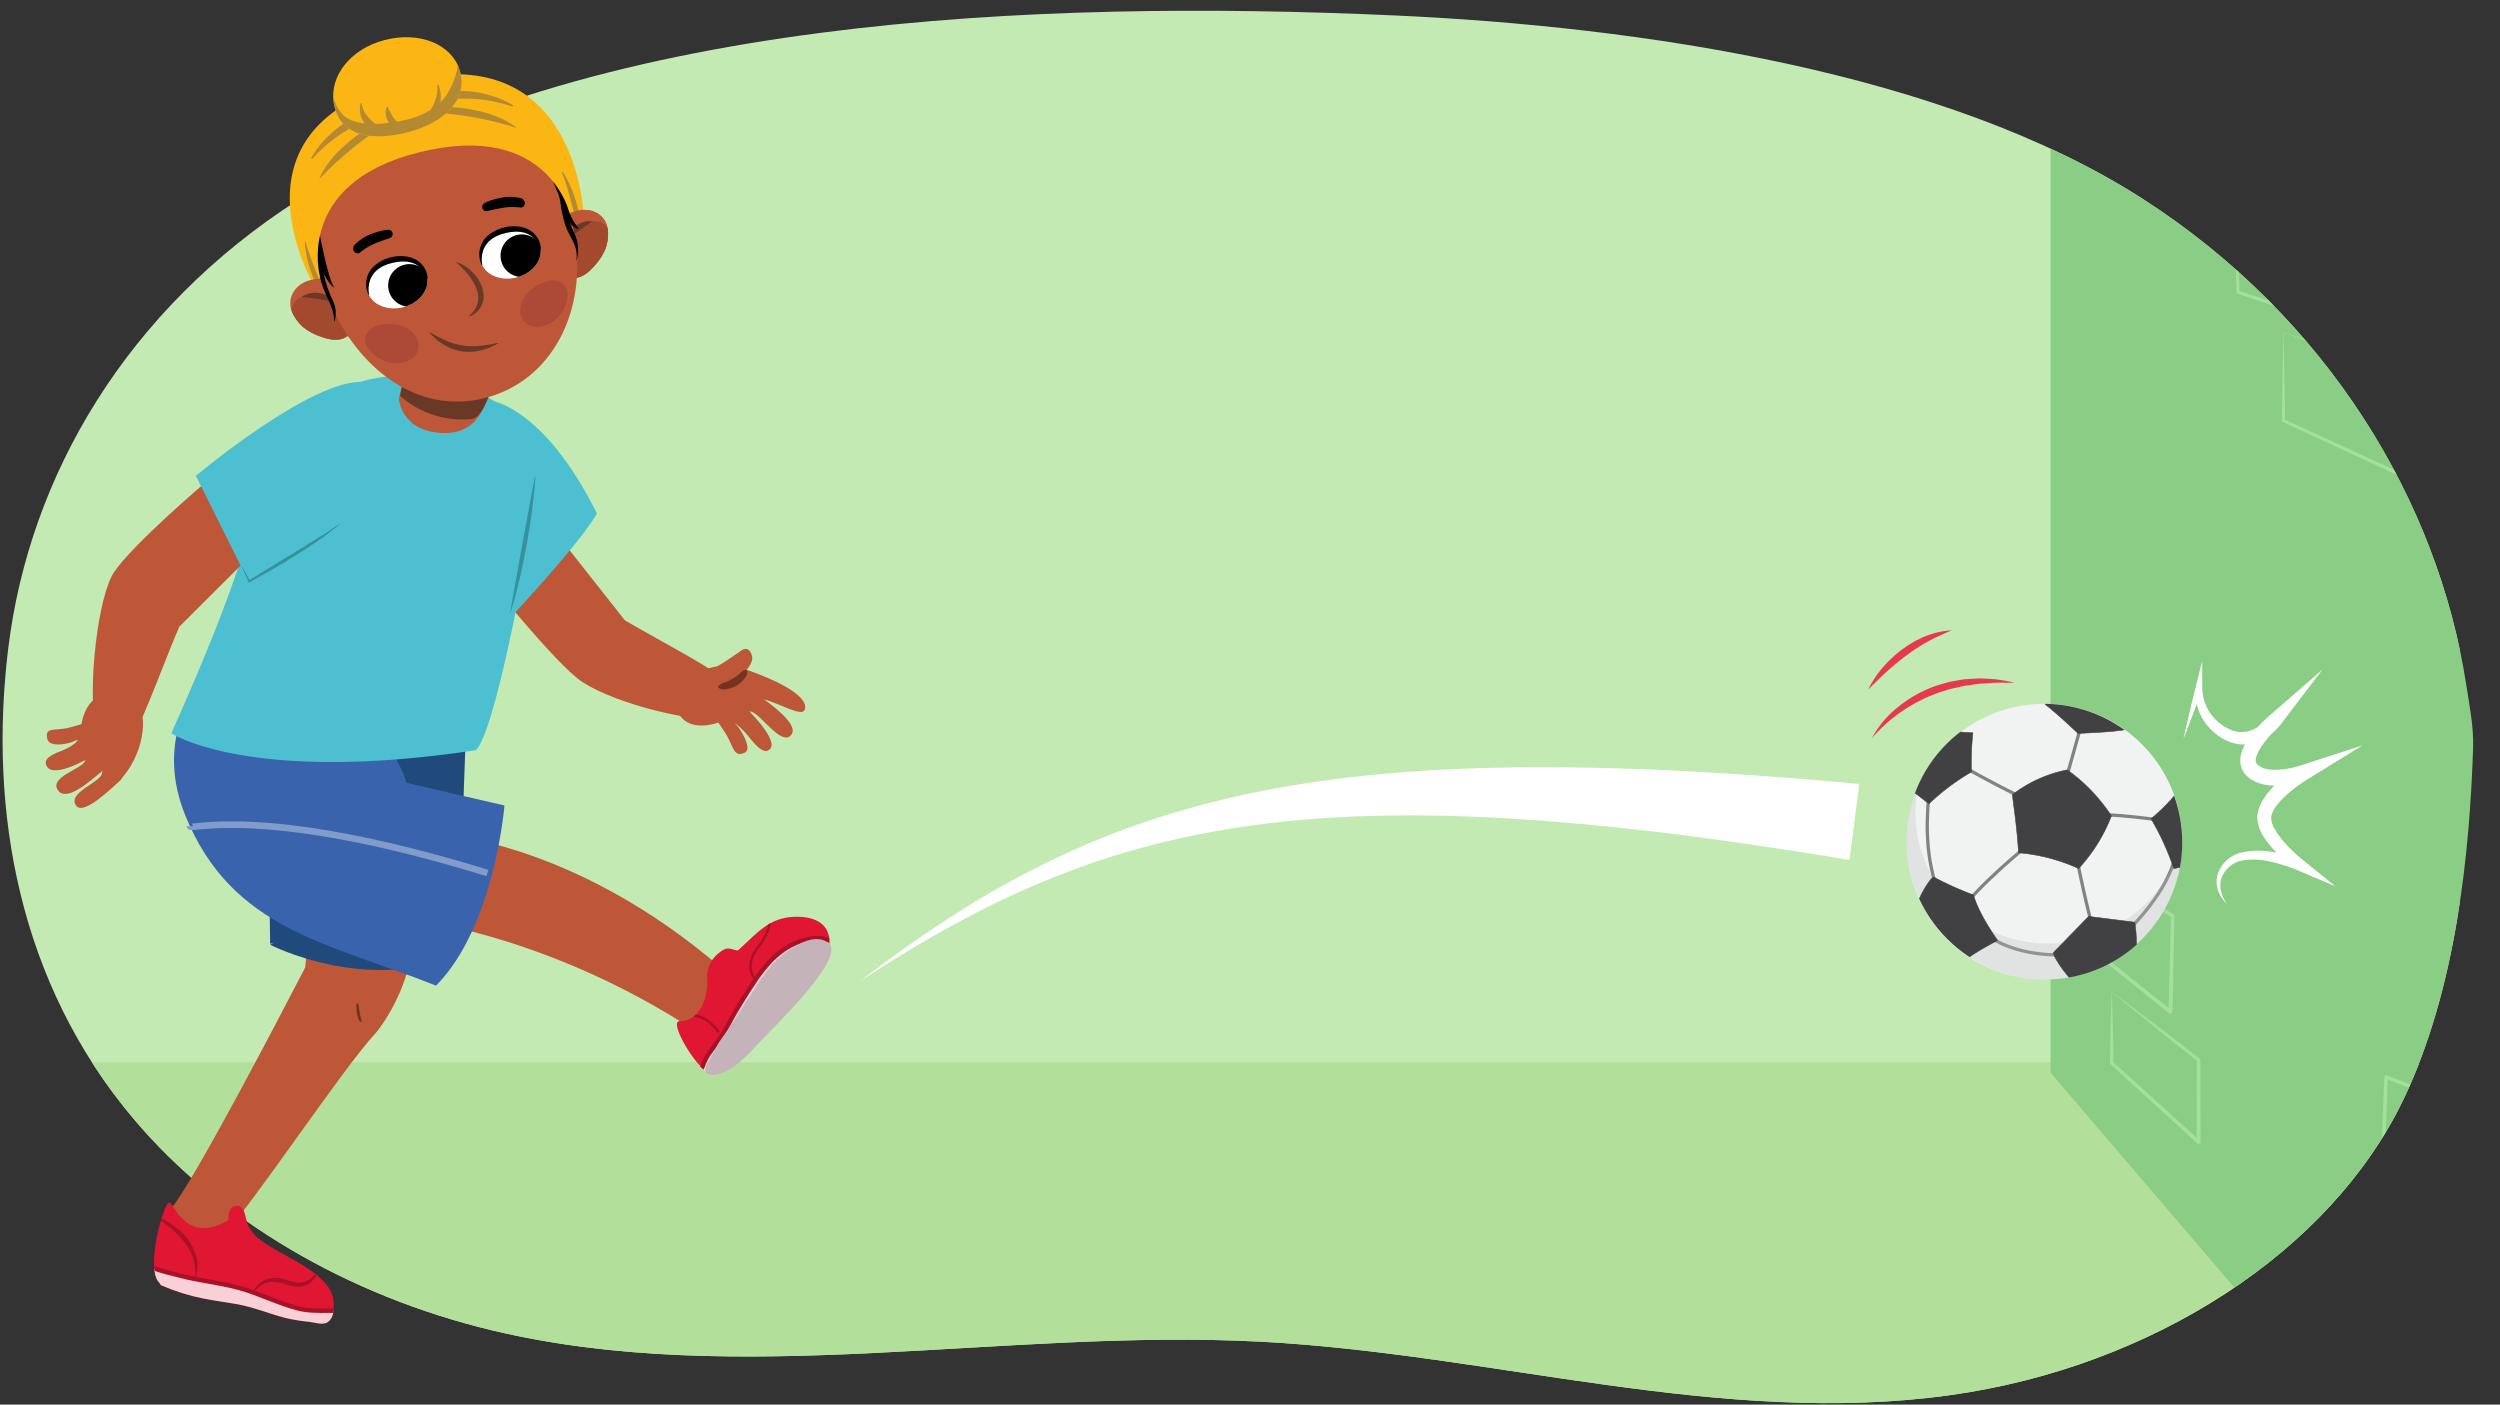 <svg xmlns="http://www.w3.org/2000/svg" xmlns:xlink="http://www.w3.org/1999/xlink" width="760" height="427" viewBox="0 0 760 427"><rect x="0" y="0" width="760" height="427" fill="#333333" stroke="none"/><defs><clipPath id="a"><path d="M751.823,227.366C750.8,258.513,746.865,300.38,730.64,334.2c-22.108,46.079-76.06,81.267-137.7,89.911-69.413,9.734-139.147-12.5-209.492-16.228-78.121-4.142-158.8,14.462-233.735-3.432-44.3-10.58-83.383-33.887-109.04-64.258C5.713,298.808-3.543,246.564,2.506,197.077,8.9,144.765,38.463,94.118,90.837,60.667,178.064,4.958,316.05-.157,423.62,4.678c75.113,3.375,167.674,17.149,227.754,55.774,56.141,36.093,89.759,91.856,98.388,147.836C750.738,214.625,752.031,220.983,751.823,227.366Z" fill="none"/></clipPath><clipPath id="b"><path d="M51.531,365.568c1.407.581,5.392,12.845,17.905,5.338-.089-1.9.346-3.685,1.873-4.244a2.039,2.039,0,0,1,2.405.81c1.023,1.427,1.013,3.529,1.76,5.172a14.357,14.357,0,0,0,2.387,3.22c6.944,6.43,26.214,11.933,23.341,23.541a3.839,3.839,0,0,1-1.985,2.765c-1.589.591-3.515-.13-5.122-.323a55.6,55.6,0,0,1-7.1-1.147c-4.942-1.248-9.744-3.288-14.75-4.2-3.426-.622-6.879-1.053-10.3-1.722a63.569,63.569,0,0,1-12.886-4.028c-.285-.121-.439-.48-.583-.766a4.347,4.347,0,0,1-1.146-1.976C45.284,381.166,50.124,364.987,51.531,365.568Z" fill="none"/></clipPath><clipPath id="c"><path d="M184.114,75.468a16.992,16.992,0,0,1-3.331,5.22c-1.4,1.685-3.383,3.449-5.623,3.786-3.887.583-7.7-1.491-8.58-5.538-.615-2.825.385-5.681,1.633-8.217a11.745,11.745,0,0,1,6.521-6.126c3.315-1.423,6.959-.726,8.972,2.282C185.357,69.342,184.976,72.807,184.114,75.468Z" fill="#bd5738"/></clipPath><clipPath id="d"><path d="M88.262,91.713c.29-3.608,3.131-5.994,6.719-6.368a11.742,11.742,0,0,1,8.682,2.166c2.326,1.605,4.592,3.611,5.433,6.376,1.2,3.963-1.11,7.633-4.789,9.02-2.119.8-4.708.225-6.754-.562A16.978,16.978,0,0,1,92.1,99.413C90.048,97.511,88.025,94.672,88.262,91.713Z" fill="none"/></clipPath><clipPath id="e"><path d="M101.446,31.136c1.678,10.762,12.2,11.754,22.763,9s18.393-9.808,15.478-18.964c-2.458-7.722-12.2-11.754-22.763-9S100.215,23.251,101.446,31.136Z" fill="none"/></clipPath><clipPath id="f"><ellipse cx="120.76" cy="86.247" rx="9.293" ry="7.37" transform="translate(-17.839 33.221) rotate(-14.598)" fill="none"/></clipPath><clipPath id="g"><ellipse cx="155.165" cy="77.173" rx="9.293" ry="7.37" transform="matrix(0.968, -0.252, 0.252, 0.968, -14.442, 41.6)" fill="none"/></clipPath><clipPath id="h"><path d="M240.7,278.759c-7.467.545-11.158,5.624-16.419,10.193-2.554-.395-2.986-1.436-5.638.687a9.029,9.029,0,0,0-3.624,8.109c.291,5.341-2.245,12.813-8.345,12.68-3.609-.078,4.564,14.476,8.675,15.493,5.425-4.09,36.014-34.925,36.079-35.146C254.867,279.091,245.044,278.441,240.7,278.759Z" fill="none"/></clipPath><clipPath id="i"><ellipse cx="621.492" cy="255.873" rx="41.788" ry="42.042" transform="translate(1.171 514.573) rotate(-45.016)" fill="none"/></clipPath></defs><g clip-path="url(#a)"><rect x="-12.273" y="2.638" width="760" height="504" fill="#c3eab2"/><polygon points="0.433 322.932 765.963 322.932 765.963 505.05 -34.508 505.05 -34.508 320.814 0.433 322.932" fill="#b2e09b"/><polygon points="761.064 487.05 623.374 326.108 623.374 -16.95 761.064 -16.95 761.064 487.05" fill="#89ce84"/><path d="M627.459,257.349l.333,12.33c.088,4.012.15,7.976.146,11.959l-.192-.4L660.2,307.172l-.97.452.739-29.175.245.461c-5.44-3.511-10.853-6.978-16.265-10.573Zm-.07-.129c5.4,3.314,10.981,6.7,16.587,10.189,5.613,3.464,11.224,7.055,16.808,10.6a.534.534,0,0,1,.245.462l-.611,29.177a.6.6,0,0,1-.97.452L627.1,282.038a.517.517,0,0,1-.192-.4c0-4.135.057-8.289.146-12.395Z" fill="#a3e09b"/><path d="M642.005,301.586l.33,10.984c.092,3.559.156,7.067.151,10.6l-.168-.38,26.457,23.935-1.006.445.081-24.941.2.41c-4.336-3.409-8.627-6.82-12.924-10.326Zm-.064-.132,13.277,9.982c4.5,3.4,9.012,6.887,13.474,10.38a.527.527,0,0,1,.2.41l.08,24.941a.6.6,0,0,1-1.006.445l-26.338-24.065a.514.514,0,0,1-.168-.38c0-3.686.059-7.393.151-11.05Z" fill="#a3e09b"/><path d="M773.892,347.659a6.9,6.9,0,0,0-1.349-.829c-.487-.248-.983-.481-1.481-.708-1-.454-2-.886-3.016-1.309l-6.086-2.5-12.234-4.867c-8.171-3.208-16.346-6.417-24.55-9.539l.724-.479-1.147,31.061-.275-.52,47.364,29.7-.8.415c.417-6.715.8-13.425,1.278-20.151q.325-5.04.731-10.1C773.289,354.451,773.606,351.057,773.892,347.659Zm.141-.043c-.113,3.348-.2,6.7-.354,10.073q-.2,5.05-.47,10.131c-.326,6.765-.738,13.544-1.121,20.319a.525.525,0,0,1-.8.415l-47.429-29.595a.59.59,0,0,1-.275-.52l1.253-31.057a.531.531,0,0,1,.549-.514.567.567,0,0,1,.175.035l12.281,4.778c4.087,1.609,8.176,3.213,12.239,4.883s8.134,3.323,12.154,5.1c2.01.887,4.025,1.766,6.009,2.715.992.474,1.98.957,2.958,1.462.489.253.976.512,1.454.787A5.544,5.544,0,0,1,774.033,347.616Z" fill="#a3e09b"/><path d="M694.212,101.109l.253,13.5c.093,4.452.141,8.851.162,13.26l-.266-.416,71.451,32.818-.842.569-1.749-36.238.369.487-34.552-11.8-17.33-6.028Zm-.086-.119,17.3,5.609,17.468,5.736,35.042,11.73a.545.545,0,0,1,.369.487l1.85,36.233a.594.594,0,0,1-.842.568l-71.337-33.064a.46.46,0,0,1-.266-.416c.021-4.532.069-9.074.162-13.564Z" fill="#a3e09b"/><path d="M679.82,72.4l.589,8.322c.2,2.721.309,5.39.449,8.076l-.334-.445,43.833,14.479-.794.558.659-25.88.482.553L702.42,75.4l-11.213-1.445Zm-.1-.108,11.111,1.035,11.286,1.143,22.712,2.511a.548.548,0,0,1,.482.554l-.541,25.883a.6.6,0,0,1-.615.59.616.616,0,0,1-.179-.031l-43.76-14.7-.008,0a.479.479,0,0,1-.326-.443c-.06-2.8-.15-5.625-.151-8.394Z" fill="#a3e09b"/><path d="M261.492,298.226c10.436-7.975,21.187-15.582,32.4-22.539a272.65,272.65,0,0,1,35.141-18.459c24.4-10.6,50.641-17.055,77.1-20.393,26.493-3.384,53.193-3.975,79.735-3.4,26.562.583,53,2.492,79.358,4.883l-3,23.113c-25.726-4.268-51.52-8.059-77.385-10.546s-51.816-3.818-77.647-2.444c-25.807,1.339-51.5,5.661-76.039,14.217a268.257,268.257,0,0,0-35.819,15.563C283.745,284.272,272.49,291.042,261.492,298.226Z" fill="#fff"/><path d="M569.021,224.461a30.423,30.423,0,0,1,7.951-9.494,37.879,37.879,0,0,1,10.867-6.229c.972-.4,2-.622,3-.94l1.509-.442c.511-.113,1.027-.209,1.543-.3,1.033-.177,2.061-.371,3.093-.529,1.041-.086,2.084-.152,3.124-.21l1.558-.091q.782.019,1.56.064l3.106.173c2.057.233,4.092.646,6.1,1.055-2.072.084-4.105-.031-6.134.045l-3.033.2-1.51.083-1.5.218c-1,.149-1.989.289-2.984.409l-2.929.66-1.463.322-1.428.447c-.945.319-1.922.546-2.839.939l-2.779,1.1c-.906.413-1.779.9-2.683,1.319a47.343,47.343,0,0,0-5.131,3.1A45.708,45.708,0,0,0,569.021,224.461Z" fill="#e83850"/><path d="M567.963,209.638a28.792,28.792,0,0,1,4.436-6.749,37.1,37.1,0,0,1,5.949-5.537c.559-.389,1.106-.8,1.679-1.164l1.746-1.064c.581-.356,1.217-.619,1.822-.931a13.726,13.726,0,0,1,1.871-.821,23.842,23.842,0,0,1,7.908-1.734,67.519,67.519,0,0,0-7.168,3.319,53.96,53.96,0,0,0-6.527,4.2,76.566,76.566,0,0,0-6.029,4.948C571.718,205.869,569.838,207.707,567.963,209.638Z" fill="#e83850"/><path d="M663.783,224.551c.584-2.621,1.161-5.245,1.793-7.851.606-2.615,1.261-5.214,1.907-7.817l1.967-7.924.039,8.318a13.877,13.877,0,0,0,.632,3.8,13.522,13.522,0,0,0,1.625,3.5,14.448,14.448,0,0,0,5.7,4.944,8.359,8.359,0,0,0,6.764.549,11.2,11.2,0,0,0,3.079-1.747,14.032,14.032,0,0,0,1.364-1.232,12.056,12.056,0,0,0,1.128-1.333l3.17,2.877a36.424,36.424,0,0,0-5.31,6.074,12.863,12.863,0,0,0-1.685,3.211,4.043,4.043,0,0,0-.224,1.343,1.533,1.533,0,0,0,.243.829,3.6,3.6,0,0,0,.883.81,5.422,5.422,0,0,0,1.365.648,10.825,10.825,0,0,0,3.482.462,25.983,25.983,0,0,0,7.684-1.316l18.812-6.087-16.8,10.337a43.009,43.009,0,0,0-6.913,5.288,19.968,19.968,0,0,0-2.738,3.114,9.985,9.985,0,0,0-.917,1.643,4.7,4.7,0,0,0-.4,1.518,6.776,6.776,0,0,0,.978,3.329,22.568,22.568,0,0,0,2.394,3.472,45.612,45.612,0,0,0,6.34,6.177l9.814,7.94-11.536-4.889c-1.29-.547-2.726-1.055-4.124-1.488a43.593,43.593,0,0,0-4.269-1.133,20.955,20.955,0,0,0-8.527-.3,7.855,7.855,0,0,0-3.595,1.71,8.655,8.655,0,0,0-2.468,3.31c-1.078,2.584-.19,5.807,1.622,8.233a10.843,10.843,0,0,1-2.641-3.824,8.036,8.036,0,0,1-.353-4.837,9.765,9.765,0,0,1,6.82-6.9,23.321,23.321,0,0,1,9.653-.357,45.3,45.3,0,0,1,9.217,2.315l-1.721,3.05a49.1,49.1,0,0,1-7.2-6.441,24.072,24.072,0,0,1-3.008-4.042,10.777,10.777,0,0,1-1.615-5.457,11.115,11.115,0,0,1,1.86-5.429,24.29,24.29,0,0,1,3.209-3.975,36.732,36.732,0,0,1,3.681-3.251,47.842,47.842,0,0,1,4.009-2.828l2.016,4.25a32.616,32.616,0,0,1-4.545,1.2,26.249,26.249,0,0,1-4.721.491,15.5,15.5,0,0,1-5.031-.768,10.113,10.113,0,0,1-2.5-1.245,9.1,9.1,0,0,1-1.131-.925,6.221,6.221,0,0,1-2.015-4.527,8.666,8.666,0,0,1,.478-2.9,17.337,17.337,0,0,1,2.336-4.405,40.485,40.485,0,0,1,6.283-6.7l15.88-13.812L693.3,220.246a15.864,15.864,0,0,1-1.667,1.852,18.136,18.136,0,0,1-1.838,1.542,13.9,13.9,0,0,1-4.38,2.205,11.641,11.641,0,0,1-5.014.362,13.056,13.056,0,0,1-4.6-1.641,16.757,16.757,0,0,1-6.488-6.555,16.189,16.189,0,0,1-1.59-4.321,14.878,14.878,0,0,1-.276-4.6l2.006.393c-.914,2.521-1.82,5.044-2.775,7.552C665.744,219.55,664.76,222.05,663.783,224.551Z" fill="#fff"/></g><path d="M143.95,170.659s22.062,27.9,31.558,35.545c8.246,6.636,32.775,13.347,44.572,12.493,10.965-.8-1.765-12.561-2.823-14.118s-20.25-11.826-27.294-16l-25.109-31.826Z" fill="#bd5738"/><path d="M153.48,189.51c-7.291-7.643-9.674-16.62-12.188-20.9-3.959-6.745-13.255-18.766-13.255-18.766l20.984-28.084s16,1.412,32.471,34.353C175.325,166.567,153.48,189.51,153.48,189.51Z" fill="#4cc0d1"/><path d="M207.781,208.725s6.032-9.878,20.037-4.829c18.346,6.615,17.519,11.114,16.568,12.2-1.825,2.084-12.772-5.962-17.1-3.425S212.633,215.856,207.781,208.725Z" fill="#bd5738"/><path d="M229.8,210.762c2.281,1.847,13.685,9.18,10.677,12.708s-9.487-6.9-12.275-7.135-8.92-2.044-6.624-4.109S229.8,210.762,229.8,210.762Z" fill="#bd5738"/><path d="M224.306,212.887c3.9,3.448,12.3,12.116,9.79,14.8-1.655,1.763-4.007-.665-6.049-3.195s-5.612-6.646-8.695-5.452-7.776-12.8-1.411-9.477Z" fill="#bd5738"/><path d="M223.469,219.943c1.644,1.5,5.384,7.741,2.92,8.871-3.1,1.421-3.276-1.172-5.253-4.874s-7.467-9.7-3.346-8.468A9.542,9.542,0,0,1,223.469,219.943Z" fill="#bd5738"/><path d="M220.39,218.861s-8.988,4.423-13.433-.963c-1.926-2.334-1.285-4,.679-8.669,1.536-3.654,10.49-1.181,10.49-1.181Z" fill="#bd5738"/><path d="M228.683,199.884c.178,1.58-1.892,5.838-8.784,7.966s-9.676-1.856-8.43-2.2c5.193-1.445,12.586-7.069,14.01-7.976C227.43,196.431,228.505,198.3,228.683,199.884Z" fill="#bd5738"/><path d="M227.07,203.734c.4,1.275-.334,2.036-.925,2.79a8.35,8.35,0,0,1-2.24,1.9,8.907,8.907,0,0,1-2.733,1.017,6.019,6.019,0,0,1-1.441.166,2.241,2.241,0,0,1-1.452-.671l0-.294a4.564,4.564,0,0,1,2.3-1.264,15.151,15.151,0,0,0,2.1-1.038,13.785,13.785,0,0,0,1.908-1.325c.628-.512.931-1.179,2.217-1.422Z" fill="#733522"/><path d="M124.46,272.6c5.6,22.859-10.171,41.366-10.171,41.366-10.6,11.383-37.259,52.11-47.975,63.432-3.668,4.319-6.521,7.21-13.062,2.2-2.286-1.752-6.891-5.236-1.178-12.244,7.16-8.785,32.9-58.192,40.723-73.275l1.965-22.21Z" fill="#bd5738"/><path d="M80.946,206.734,82.122,286.9s39.489-10.38,57.034,3.9l2.336-64.1S77.931,206.2,80.946,206.734Z" fill="#214a7c"/><path d="M108.694,304.886a2.81,2.81,0,0,1,.444,1.475c.078.492.147.982.237,1.465.071.486.168.965.277,1.433a5.3,5.3,0,0,1,.286,1.457l-.088.066a1.884,1.884,0,0,1-.967-1.287,8.847,8.847,0,0,1-.4-1.518,12.511,12.511,0,0,1-.154-1.54,2.364,2.364,0,0,1,.254-1.548Z" fill="#733522"/><path d="M82.137,287.2s28.439,14.811,57.072,3.305c0,0-10.221-11.221-12.165-11.633s-31.979.425-31.979.425Z" fill="#214a7c"/><path d="M215.374,316.108c-45.176-31.058-88-36.235-88-36.235l5.647-26.353s44.236,1.882,91.765,45.647" fill="#bd5738"/><path d="M51.531,365.568c1.407.581,5.392,12.845,17.905,5.338-.089-1.9.346-3.685,1.873-4.244a2.039,2.039,0,0,1,2.405.81c1.023,1.427,1.013,3.529,1.76,5.172a14.357,14.357,0,0,0,2.387,3.22c6.944,6.43,26.178,11.269,23.3,22.877-.054,1.146-.672,2.7-1.561,3.035a1.54,1.54,0,0,1-1.106.55c-13.943-1.125-15.68-3.209-23.165-5.128-8.383-2.154-14.544-1.4-26.274-6.446-.285-.121-.439-.48-.583-.766a4.347,4.347,0,0,1-1.146-1.976C45.284,381.166,50.124,364.987,51.531,365.568Z" fill="#e01633"/><g clip-path="url(#b)"><path d="M42.19,382.675c2.988,3.084,8.409,4.008,12.019,4.984,6.107,1.656,12.29,2.182,18.391,3.836,6.121,1.659,11.989,4.74,18.125,6.284,6.013,1.512,12.073-.3,18,1.7,4.7,1.588,4.4,11.144-.353,11.125-5.918-.021-12.075.251-18.018-1.13-7.268-1.693-14.165-5.548-21.418-7.273-6.588-1.571-13.167-2.36-19.7-4.6-4.373-1.5-9.716-2.958-12.653-7.716C33.673,385.183,37.96,378.309,42.19,382.675Z" fill="#f9d0d6" stroke="#a81126" stroke-miterlimit="10" stroke-width="1.35"/><path d="M46.242,369.426a18.85,18.85,0,0,1,5.707,2.611,20.944,20.944,0,0,1,4.755,4.232,16.12,16.12,0,0,1,3,5.749,11.15,11.15,0,0,1-.286,6.367l-.134-.02a14.189,14.189,0,0,0-.585-6.007,18.415,18.415,0,0,0-3.037-5.237,26.753,26.753,0,0,0-4.363-4.244,32.858,32.858,0,0,0-5.112-3.329Z" fill="#a81126"/><path d="M96.911,385.672c-.043.11-.149.419-.211.644-.08.242-.167.486-.263.729a7.937,7.937,0,0,1-.743,1.417,6.015,6.015,0,0,1-2.59,2.169,6.793,6.793,0,0,1-3.43.475,16.365,16.365,0,0,1-3.079-.775,12.231,12.231,0,0,0-2.642-.594,6.854,6.854,0,0,0-2.548.118,6.488,6.488,0,0,0-2.364,1.161c-.766.548-1.464,1.268-2.249,1.936l-.11-.079a18.408,18.408,0,0,1,1.855-2.36,6.653,6.653,0,0,1,2.509-1.656,9.41,9.41,0,0,1,5.948.185,16.085,16.085,0,0,0,2.856.8,6.1,6.1,0,0,0,2.9-.22,5.729,5.729,0,0,0,2.406-1.639,8.571,8.571,0,0,0,.886-1.186l.383-.64.191-.324c.091-.1.082-.236.317-.3Z" fill="#a81126"/></g><path d="M123.61,237.991l29.744,6.879s-2.893,36.648-20.8,54.768c-32.5-12.992-62.045-16.766-76.235-51.765-8.7-21.453,1.957-35.914,1.957-35.914S110.953,200,123.61,237.991Z" fill="#3964ad"/><path d="M165.963,134.461c-15.53,96-21.647,93.647-21.647,93.647-68.633,10.341-92.236-5.176-92.236-5.176C71.845,178.7,72.316,170.7,79.845,151.873c4.578-11.445,9.509-24.692,19.765-31.529C102.433,118.461,133.021,101.05,165.963,134.461Z" fill="#4cc0d1"/><path d="M155.073,186.214l3.7-20.718L162.6,144.8l.133.025c-.06,1.773-.264,3.519-.392,5.279l-.627,5.234c-.421,3.489-1.019,6.944-1.618,10.4-.652,3.445-1.309,6.889-2.141,10.3L156.7,181.16c-.5,1.692-.925,3.4-1.5,5.078Z" fill="#39909d"/><path d="M123.139,112.344l-1.882,8.941s.733,10.353,14.117,10.353c14.589,0,13.647-18.824,13.647-18.824Z" fill="#bd5738"/><path d="M124.2,108.579l-2.588,11.765a28.7,28.7,0,0,0,21.647,7.058c5.176-.47,8.588-18.352,8.588-18.352Z" fill="#6a3827"/><path d="M96.754,89.1s-30.9-48.7,23.977-63.885,56.96,39.818,56.7,42.274S96.754,89.1,96.754,89.1Z" fill="#fcb614"/><path d="M171.01,52.248c3.165,4.5,4.964,11.136,5.745,16.645.09.63-.656.567-.84.076-2.035-5.417-2.854-11.136-5.1-16.549C170.758,52.273,170.905,52.1,171.01,52.248Z" fill="#b38931"/><path d="M184.114,75.468a16.992,16.992,0,0,1-3.331,5.22c-1.4,1.685-3.383,3.449-5.623,3.786-3.887.583-7.7-1.491-8.58-5.538-.615-2.825.507-5.624,1.633-8.217,2.057-4.739,3.827-5.647,6.64-6.493,3-1,6.84-.359,8.853,2.649C185.357,69.342,184.976,72.807,184.114,75.468Z" fill="#ae5c40"/><path d="M184.114,75.468a16.992,16.992,0,0,1-3.331,5.22c-1.4,1.685-3.383,3.449-5.623,3.786-3.887.583-7.7-1.491-8.58-5.538-.615-2.825.385-5.681,1.633-8.217a11.745,11.745,0,0,1,6.521-6.126c3.315-1.423,6.959-.726,8.972,2.282C185.357,69.342,184.976,72.807,184.114,75.468Z" fill="#bd5738"/><g clip-path="url(#c)"><path d="M184.6,69.237c-1.416-2.167-4.409-2.491-7.033-1.348-4.679,2.039-7.127,7.332-7.032,11.411a5.168,5.168,0,0,0,3.529,5.023,4.541,4.541,0,0,0,4.507-1.262,11.364,11.364,0,0,0,5.381-5.036C185.687,75.157,186.386,71.966,184.6,69.237Z" fill="#a34a2e"/></g><path d="M180.018,67.286c-1.474,1.106-2.8,1.967-4.072,2.952-.638.481-1.266.972-1.888,1.5-.654.509-1.242,1.09-2.006,1.651a6.845,6.845,0,0,1,2.809-4.591,7.982,7.982,0,0,1,2.43-1.264A5.874,5.874,0,0,1,180.018,67.286Z" fill="#6a3827"/><path d="M92.692,73.519c.132,5.5,2.633,11.9,5.282,16.8.3.559.864.065.721-.439-1.586-5.565-4.33-10.65-5.746-16.335C92.91,73.389,92.69,73.338,92.692,73.519Z" fill="#b38931"/><path d="M88.262,91.713c.29-3.608,3.332-6.046,6.436-6.631,2.869-.634,4.857-.7,8.965,2.429,2.247,1.714,4.592,3.611,5.433,6.376,1.2,3.963-1.11,7.633-4.789,9.02-2.119.8-4.708.225-6.754-.562A16.978,16.978,0,0,1,92.1,99.413C90.048,97.511,88.025,94.672,88.262,91.713Z" fill="#bd5738"/><g clip-path="url(#d)"><path d="M88.634,94.211c.179-2.582,2.634-4.325,5.482-4.608,5.079-.5,9.8,2.924,11.7,6.532a5.166,5.166,0,0,1-.63,6.106,4.544,4.544,0,0,1-4.55,1.1,11.366,11.366,0,0,1-7.154-1.771C90.573,99.91,88.407,97.465,88.634,94.211Z" fill="#a34a2e"/></g><path d="M91.683,90.273a5.88,5.88,0,0,1,2.5-1.111,7.991,7.991,0,0,1,2.738-.081,6.842,6.842,0,0,1,4.691,2.637c-.94-.117-1.737-.337-2.556-.463-.8-.16-1.59-.283-2.382-.392C95.086,90.624,93.509,90.519,91.683,90.273Z" fill="#6a3827"/><path d="M100.025,91.344c8.612,20.741,27.025,34.963,47.582,29.608,20.62-5.37,30.905-26.932,27.092-49.057-6.134-35.592-27.4-38.367-48.016-33S85.6,56.6,100.025,91.344Z" fill="#bd5738"/><path d="M138.793,79.657a12.085,12.085,0,0,1,4.438,2.7A13.537,13.537,0,0,1,145,84.329a13.94,13.94,0,0,1,1.351,2.391,9.682,9.682,0,0,1,.659,2.809,7.076,7.076,0,0,1-.44,2.944,6.379,6.379,0,0,1-3.933,3.733l-.114-.139a7.814,7.814,0,0,0,2.679-3.952,7.471,7.471,0,0,0-.515-4.713,16.288,16.288,0,0,0-2.548-4.137,25.5,25.5,0,0,0-3.458-3.465Z" fill="#6a3827"/><path d="M96.707,68.713c-.022.354-.795,3.337-1.4,2.045-.113-.24-.453-.032-.353.2.238.557-.288.325-.856-.264a.4.4,0,0,0-.624.478,14.494,14.494,0,0,1,.711,2.17c.968,2.567,1.194,3.939,2.069,6.516a37.774,37.774,0,0,0,1.7,6.727c1.044,3.587,3.724,7.2,3.628,11.018a.071.071,0,0,0,.139.021,8.829,8.829,0,0,0-.539-6.3,32.934,32.934,0,0,1-2.782-8.269,14.277,14.277,0,0,0,2.856,4.229c.158.159.219-.052.119-.244C99.083,82.65,96.735,68.29,96.707,68.713Z"/><path d="M169.634,58.715a52.721,52.721,0,0,1-2.262-5.776c-.171-.661,3.965,4.5,4.04,4.828,1.008,4.423,1.353,7.779,4.353,11.466a.215.215,0,0,1-.26.335c-1.515-.844-1.662-.716-2.371-2.394a24.681,24.681,0,0,0,1.523,3.915,11.124,11.124,0,0,1,.618,8.035.041.041,0,0,1-.079-.021c.823-4.4-2.331-7.156-3.447-11.009a40.167,40.167,0,0,1-1.427-6.9A20.794,20.794,0,0,0,169.634,58.715Z"/><path d="M158.207,94.948c-.385-4.092,2.894-7.739,7.811-9.29,2.718-1.264,6.624.243,6.56,3.806-.089,4.947-4.341,10.149-9.621,9.877A4.694,4.694,0,0,1,158.207,94.948Z" fill="#933936" opacity="0.4"/><path d="M126.825,103.122c-1.66-3.761-6.3-5.345-11.35-4.3-2.989.222-5.664,3.444-3.87,6.522,2.492,4.276,8.74,6.743,13.217,3.929A4.693,4.693,0,0,0,126.825,103.122Z" fill="#933936" opacity="0.4"/><path d="M97.416,84.767s-8.61-28.821,29.919-38.45c39.91-9.975,46.034,19.183,46.034,19.183l-1.358-6.937-5.579-16.69-7.492-8.994L125.5,33.83,94.711,48.27,91.762,64.822,93.345,73l3.121,10.05Z" fill="#fcb614"/><path d="M97.133,54.188c3.145-7.387,11.378-13.669,19.171-17.866,1.256-.677,2.133.794,1,1.518A101.1,101.1,0,0,0,97.285,54.257C97.222,54.324,97.1,54.261,97.133,54.188Z" fill="#b38931"/><path d="M94.651,47.921c3.707-6.608,12.286-14.058,21.32-14.318.941-.028.968,1.034.119,1.311-8.782,2.861-15.161,6.826-21.012,13.2C94.867,48.345,94.506,48.179,94.651,47.921Z" fill="#b38931"/><path d="M156.789,38.651c-6.349-4.915-16.6-6.382-25.451-6.245-1.427.022-1.475,1.735-.13,1.812a101.1,101.1,0,0,1,25.481,4.567C156.777,38.813,156.851,38.7,156.789,38.651Z" fill="#b38931"/><path d="M155.9,31.969c-6.459-3.96-17.583-6.279-25.6-2.1-.835.435-.341,1.375.536,1.2,9.061-1.787,16.564-1.437,24.783,1.274C155.916,32.445,156.15,32.123,155.9,31.969Z" fill="#b38931"/><path d="M101.446,31.136c1.678,10.762,12.2,11.754,22.763,9s18.393-9.808,15.478-18.964c-2.458-7.722-12.2-11.754-22.763-9S100.215,23.251,101.446,31.136Z" fill="#fcb614"/><path d="M108.909,77a1.271,1.271,0,0,0,.365-.116,20.214,20.214,0,0,1,3.762-2.446c1.908-.891,5.606-2.124,5.606-2.124a1.3,1.3,0,0,0,.6-1.739c-.313-.647-.924-.878-2.413-.585a22.125,22.125,0,0,0-4.982,1.565,14.51,14.51,0,0,0-3.819,2.659,1.678,1.678,0,0,0-.489,2.071A1.3,1.3,0,0,0,108.909,77Z"/><path d="M158.764,63a1.274,1.274,0,0,1-.371.1,20.257,20.257,0,0,0-4.487-.08c-2.089.256-5.879,1.171-5.879,1.171a1.3,1.3,0,0,1-1.429-1.158c-.076-.715.32-1.234,1.738-1.775a22.141,22.141,0,0,1,5.053-1.314,14.534,14.534,0,0,1,4.648.23,1.68,1.68,0,0,1,1.513,1.5A1.3,1.3,0,0,1,158.764,63Z"/><g clip-path="url(#e)"><path d="M101.01,26.662a12.2,12.2,0,0,0,2.8,7.755c3.574,4.292,12.435,3.439,17.682,2.449,3.236-.611,9.153-2.126,13.241-6.661,2.243-2.49,4.71-8.453,4.4-11.571a6.266,6.266,0,0,0-.259-1.228q1.211,1.937,2.418,3.884c1.183,1.921,2.339,3.854,3.539,5.752a22.879,22.879,0,0,0,2.123,3.7q-.129.462-.263.905c-3.907,12.964-15.093,15.469-25.334,17.185-7.844,1.314-16.515,1.135-22.73-3.059C98.6,39.172,98.957,32.678,101.01,26.662Z" fill="#b38931"/></g><path d="M109.679,31.452c.043-.125.268-.156.288,0,.438,3.53,3,5.041,5.271,7.34a.763.763,0,0,1-.742,1.265C110.953,39.359,108.549,34.769,109.679,31.452Z" fill="#b38931"/><path d="M117.55,32.525c.052-.127.247-.193.323-.041A24.533,24.533,0,0,0,119.6,35.8a15.069,15.069,0,0,0,3.241,2.959.763.763,0,0,1-.548,1.294C119.085,39.733,116.279,35.6,117.55,32.525Z" fill="#b38931"/><path d="M130.428,34.342c1.5-2.558,2.789-5.277,2.536-8.338-.021-.264.347-.262.427-.052,1.082,2.84.955,7.666-1.855,9.506C130.838,35.915,130.031,35.02,130.428,34.342Z" fill="#b38931"/><ellipse cx="120.76" cy="86.247" rx="9.293" ry="7.37" transform="translate(-17.839 33.221) rotate(-14.598)" fill="#fff"/><path d="M129.975,84.872s.007-.106,0-.324a5.409,5.409,0,0,0-.1-.926,6.417,6.417,0,0,0-.455-1.415,6.207,6.207,0,0,0-1.081-1.7,6.886,6.886,0,0,0-1.9-1.552c-.381-.22-.795-.374-1.215-.566-.424-.155-.872-.236-1.324-.354-.447-.071-.9-.111-1.369-.164a10,10,0,0,0-1.374.016,9.726,9.726,0,0,0-1.354.166s2.19-.546-.674.107a12.215,12.215,0,0,0-5.438,2.742,7.262,7.262,0,0,0-1.562,2.055,7.071,7.071,0,0,0-.472,1.1c-.118.369-.178.741-.259,1.085-.044.354-.085.689-.1,1.011.011.325.011.627.034.909A7.92,7.92,0,0,0,111.6,88.5a6.341,6.341,0,0,0,.318.877l.144.3.165-.037a6.762,6.762,0,0,1-.157-1.151,9.962,9.962,0,0,1,.013-1.327c.023-.255.068-.522.105-.805.064-.276.13-.568.211-.867a7.529,7.529,0,0,1,.838-1.8,7.12,7.12,0,0,1,1.455-1.632,9.18,9.18,0,0,1,1.98-1.246l1.114-.464,1.2-.337a9.05,9.05,0,0,1,1.2-.266,8.648,8.648,0,0,1,1.212-.181c.406-.02.809-.078,1.209-.069.4.025.8.033,1.183.068.382.077.764.134,1.13.222.355.13.716.22,1.042.375a6.562,6.562,0,0,1,1.711,1.115,4.923,4.923,0,0,1,.638.658,5.957,5.957,0,0,1,.5.663,7.886,7.886,0,0,1,.64,1.186,5.643,5.643,0,0,1,.366,1.11Z"/><g clip-path="url(#f)"><path d="M118.21,88.4a6.472,6.472,0,1,0,4.632-7.895A6.472,6.472,0,0,0,118.21,88.4Z"/></g><ellipse cx="155.165" cy="77.173" rx="9.293" ry="7.37" transform="matrix(0.968, -0.252, 0.252, 0.968, -14.442, 41.6)" fill="#fff"/><path d="M164.38,75.8s.007-.106,0-.324a5.406,5.406,0,0,0-.1-.927,6.465,6.465,0,0,0-.455-1.414,6.192,6.192,0,0,0-1.081-1.7,6.861,6.861,0,0,0-1.9-1.553c-.38-.22-.794-.373-1.214-.566-.424-.155-.872-.235-1.324-.354-.448-.07-.9-.11-1.37-.163a10,10,0,0,0-1.374.016,9.883,9.883,0,0,0-1.353.165s2.19-.545-.674.108a12.2,12.2,0,0,0-5.438,2.742,7.248,7.248,0,0,0-1.562,2.055,6.977,6.977,0,0,0-.472,1.1c-.118.369-.178.74-.259,1.084-.044.355-.085.69-.1,1.012.01.325.011.627.034.909A7.92,7.92,0,0,0,146,79.431a6.318,6.318,0,0,0,.318.876c.093.2.143.3.143.3l.166-.036a6.683,6.683,0,0,1-.158-1.151,10.149,10.149,0,0,1,.013-1.328c.024-.254.069-.522.106-.8.064-.277.13-.569.21-.868a7.626,7.626,0,0,1,.838-1.8,7.144,7.144,0,0,1,1.456-1.631,9.079,9.079,0,0,1,1.98-1.246l1.114-.464,1.2-.337a9.05,9.05,0,0,1,1.2-.266,8.648,8.648,0,0,1,1.212-.181c.406-.021.809-.079,1.208-.07.4.025.795.033,1.184.068.382.078.763.135,1.13.222.354.131.715.221,1.042.376a6.539,6.539,0,0,1,1.71,1.115,4.871,4.871,0,0,1,.639.658,6.075,6.075,0,0,1,.5.662,7.983,7.983,0,0,1,.64,1.186,5.636,5.636,0,0,1,.366,1.111Z"/><g clip-path="url(#g)"><path d="M152.379,79.369a6.473,6.473,0,1,0,4.633-7.895A6.473,6.473,0,0,0,152.379,79.369Z"/></g><path d="M240.7,278.759c-7.467.545-11.158,5.624-16.419,10.193-2.554-.395-2.986-1.436-5.638.687a9.029,9.029,0,0,0-3.624,8.109c.291,5.341-2.245,12.813-8.345,12.68-3.609-.078,4.907,13.97,7.828,14.715,5.425-4.089,36.861-34.147,36.926-34.368C254.867,279.091,245.044,278.441,240.7,278.759Z" fill="#e01633"/><g clip-path="url(#h)"><path d="M247.963,285.2c-11.354,1.079-16.755,9.972-22.54,19.267-4.816,7.739-3.746,7.682-9.563,15.366-5.176,6.838-7.489,26.546,1.9,30.379,3.749,1.53,6.292-3.253,4.487-7.067-5.2-10.979,9.722-33.359,7.672-30.89,4.231-5.1,7.324-10.192,12.386-14.542,3.305-2.841,10.863-4.084,13.784-.293,1.8,2.335,1.456,4.777,2.136,1.886C260.078,291.449,253.937,284.634,247.963,285.2Z" fill="#f9d0d6" stroke="#a81126" stroke-miterlimit="10" stroke-width="1.35"/><path d="M208.994,308.762s5.251-1.143,9.455,5.023" fill="none" stroke="#a81126" stroke-miterlimit="10" stroke-width="0.75"/><path d="M233.862,280.106s.667,2.565-3.519,7.978-1.071,9.228-1.071,9.228" fill="none" stroke="#a81126" stroke-miterlimit="10" stroke-width="0.75"/></g><path d="M236.1,291.863c-4.488,4.094-12.144,17.758-16.64,23.741-1.968,2.62-2.11,4.084-4.084,7.093-2.251,3.432-.19,4.819,3.43,3.726,5.421-1.636,10.2-7.632,12.525-10.035,6.328-6.542,25.51-25.3,20.623-29.6C248.059,283.362,241.252,287.161,236.1,291.863Z" fill="#c4b3b8"/><path d="M130.74,101a41.683,41.683,0,0,0,4.943,2.592,19.634,19.634,0,0,0,4.955,1.422,6.669,6.669,0,0,0,1.259.164,9.872,9.872,0,0,0,1.276.067l1.3.013c.431-.042.867-.09,1.312-.112l.669-.046c.223-.025.438-.087.665-.112l1.366-.2c.925-.146,1.828-.411,2.85-.515l.087.157c-.863.41-1.7.878-2.588,1.241a18.574,18.574,0,0,1-2.742.858,14.756,14.756,0,0,1-5.729.265,15.008,15.008,0,0,1-5.391-1.974,17.115,17.115,0,0,1-4.371-3.707Z" fill="#6a3827"/><path d="M62.348,146.758S40.3,165.51,34.662,173.96c-4.894,7.338-7.893,34.488-5.759,45.882,1.984,10.589,11.6,2,12.847,1.122s9.9-24.059,12.759-30.457L77.07,168.022Z" fill="#bd5738"/><path d="M59.548,144.658l16.132,32.36S106.2,157.991,106.9,157.285s19.294-40.235,3.529-41.177S59.548,144.658,59.548,144.658Z" fill="#4cc0d1"/><path d="M35.959,237.684c-.819.8-3.644-4.9-8.266-6.867s-4.707-16.44,3.186-19.612c3.5-1.4,6.7,0,10.544,2.79S43.866,229.952,35.959,237.684Z" fill="#bd5738"/><path d="M30.751,234.682c-2.016,1.49-10.359,9.619-13.151,5.54s7.67-6.48,8.287-9.018,5.328-5.809,6.886-2.919S30.751,234.682,30.751,234.682Z" fill="#bd5738"/><path d="M36.693,237.108c-1.9,1.64-11.077,10.912-13.475,7.893-3.075-3.871,7.3-7.187,7.741-9.762,1.069-6.291,2.786-6.16,5.648-3.668C39.083,233.727,36.693,237.108,36.693,237.108Z" fill="#bd5738"/><path d="M29.226,229.09c-3.712,2.445-12.843,7.282-14.932,3.966-1.373-2.181,1.184-3.533,3.79-4.557s6.883-2.925,6.234-6.247,12.822-2.778,8.865,2.03Z" fill="#bd5738"/><path d="M22.938,225.1c-1.612,1.013-7.85,2.321-8.529-.4-.853-3.418,1.542-2.666,5.211-3.214s9.942-3.586,8.221-.147A6.671,6.671,0,0,1,22.938,225.1Z" fill="#bd5738"/><path d="M103.373,159.266a76.1,76.1,0,0,1-6.535,5.014c-2.249,1.576-4.555,3.068-6.88,4.528-4.654,2.917-9.426,5.638-14.247,8.266l-.061.033-.028-.063-2.176-4.84.091-.042c.458.764.894,1.537,1.317,2.317s.869,1.548,1.276,2.335l-.684-.231c2.346-1.411,4.636-2.932,7-4.309,2.352-1.4,4.646-2.9,7.008-4.273,2.351-1.4,4.641-2.888,6.979-4.305,2.306-1.468,4.615-2.926,6.874-4.5Z" fill="#39909d"/><ellipse cx="621.492" cy="255.873" rx="41.911" ry="41.921" transform="translate(1.101 514.405) rotate(-45)" fill="#f1f2f2"/><g clip-path="url(#i)"><path d="M615.815,242.972c-10.062-4.7-21.868-11.559-21.868-11.559l-7.282,7.1c-1.175,10.613-1.371,20.6,1.9,30.792l15.848,15.319c10.629,7.02,24.313,5.53,24.313,5.53l19.187-8.272c8.044-8.424,14.37-18.13,14.347-28.294l-2.5-3.85s-20.3-3-23.289-1.72-17.228,6.654-17.228,6.654-14.065,11.089-21.152,19.611" fill="none" stroke="#808285" stroke-miterlimit="10"/><path d="M637.706,287.177s-2.649-7.436-6.568-27.229l-2.925-23.558,4.592-16.377" fill="none" stroke="#808285" stroke-miterlimit="10"/><path d="M664.127,251.679c1.175,15.733-6.537,38.168-21.326,46.866-20.643,12.141-54.269,2.432-66.253-17.722-8.491-14.28-.351-34.9,8.335-48.1a39.808,39.808,0,0,0,2.967,34.482c11.408,19.185,36.59,25.367,56.245,13.807A41.333,41.333,0,0,0,664.127,251.679Z" fill="#bcbcbc" opacity="0.3"/><path d="M641.862,248.047a50.367,50.367,0,0,1-9.964,15.977,55.82,55.82,0,0,0-18.263-4.786c-.409-6.848-1.219-12.421-1.887-17.639a40.144,40.144,0,0,1,16.674-7.552A52.124,52.124,0,0,1,641.862,248.047Z" fill="#414042" stroke="#414042" stroke-linecap="round" stroke-linejoin="round" stroke-width="0.165"/><path d="M587.959,266.694a98.539,98.539,0,0,0,11.979,5.375c1.206,4.216,3.96,8.914,7.315,13.8-4.608,2.515-8.629,4.7-10.247,6.646-1.507,2.328-10.192-6.841-14.162-16.491C582.175,274.4,587.163,266.039,587.959,266.694Z" fill="#414042" stroke="#414042" stroke-linecap="round" stroke-linejoin="round" stroke-width="0.165"/><path d="M599.76,222.78a86.137,86.137,0,0,0-.444,11.88,69.1,69.1,0,0,0-12.922,9.687l-6.123-4.754c.725-6.711,5.126-11.218,10.023-17.251C590.448,222.152,599.76,222.78,599.76,222.78Z" fill="#414042" stroke="#414042" stroke-linecap="round" stroke-linejoin="round" stroke-width="0.165"/><path d="M624.31,289.5l10.627-10.909,14.033,1.775c.533,2.727,1.052,11.772-.536,11.654-.821-.061-7.563,6.573-16.888,6.963C630.522,299.962,623.567,290.46,624.31,289.5Z" fill="#414042" stroke="#414042" stroke-linecap="round" stroke-linejoin="round" stroke-width="0.165"/><path d="M660.83,264.037a78.97,78.97,0,0,0-6.91-15.13,55.874,55.874,0,0,0,9.139-9.559l7.236,3.031c1.887,7.514,1.117,11.711-1.729,20.03C668.477,262.671,660.83,264.037,660.83,264.037Z" fill="#414042" stroke="#414042" stroke-linecap="round" stroke-linejoin="round" stroke-width="0.165"/><path d="M646.456,221.748c-3.846.836-14.726,1.2-14.726,1.2s-6.615-6.294-9.953-8.77l4.419-6.925c7.073-.589,10.692.708,17.625,4.454C644.04,211.82,646.456,221.748,646.456,221.748Z" fill="#414042" stroke="#414042" stroke-linecap="round" stroke-linejoin="round" stroke-width="0.165"/></g><path d="M57.727,251.167c0,1.412,21.765-6.941,90.471,14.235" fill="none" stroke="#819cca" stroke-miterlimit="10" stroke-width="2"/></svg>